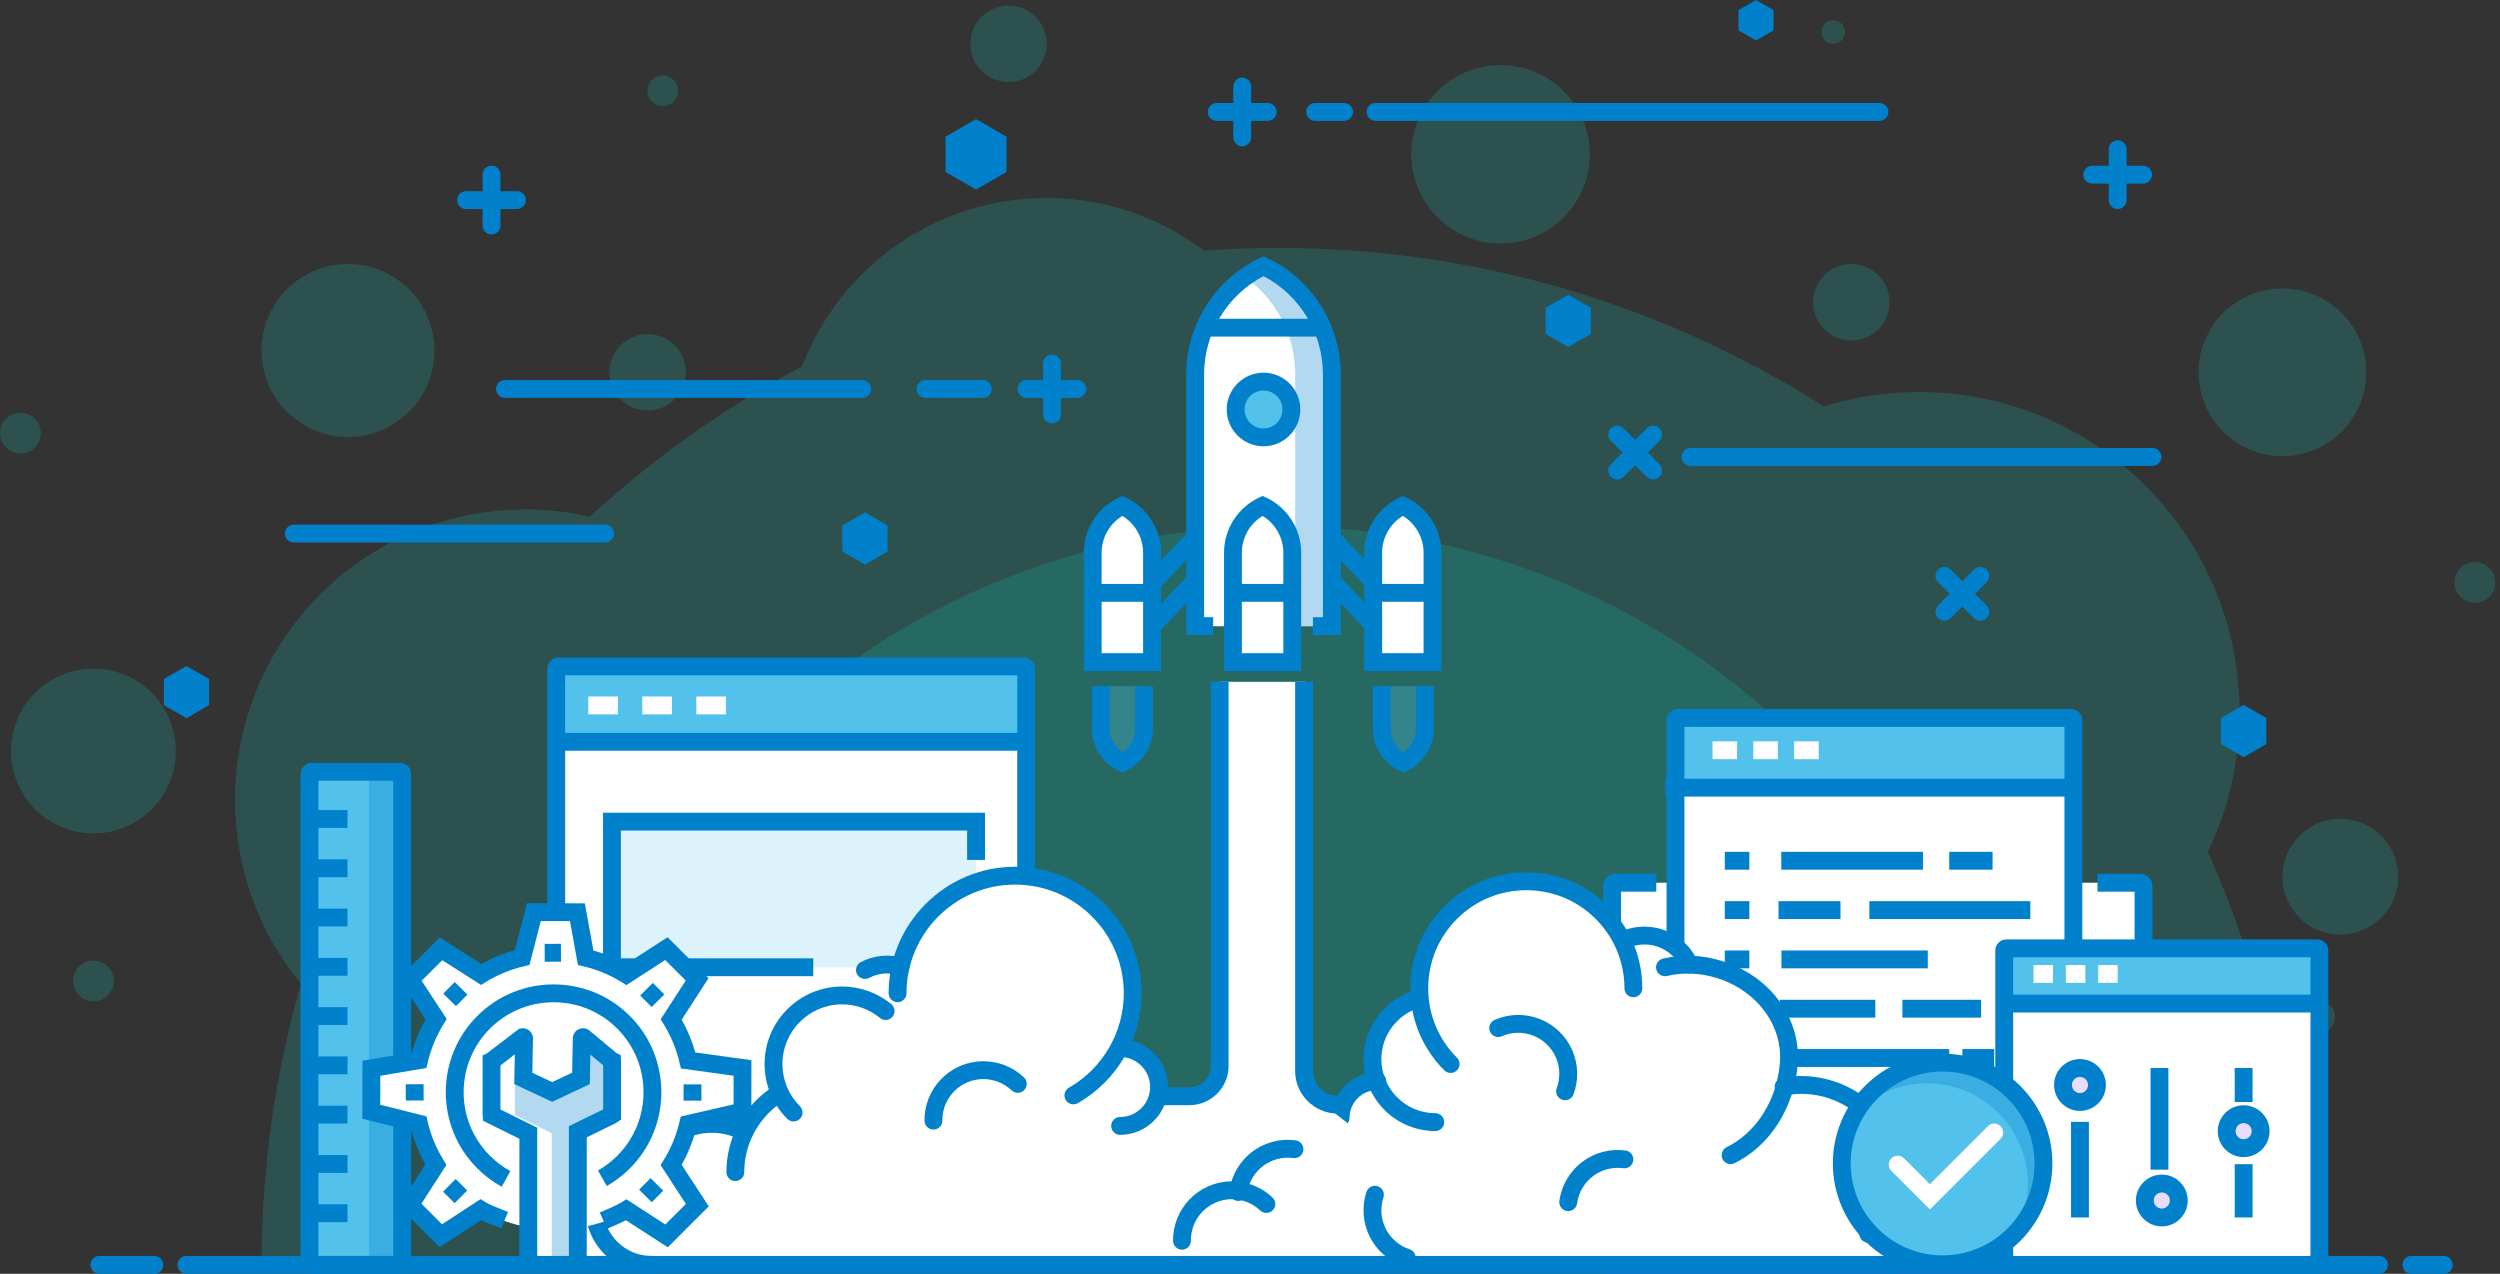 <svg xmlns="http://www.w3.org/2000/svg" xmlns:xlink="http://www.w3.org/1999/xlink" id="Layer_1" x="0px" y="0px" width="210px" height="107px" viewBox="0 0 210 107" xml:space="preserve"><rect x="0" y="0" width="210" height="107" fill="#333333" stroke="none"/><g id="XMLID_3_">	<g id="XMLID_798_">		<g id="XMLID_821_" opacity="0.2">			<path id="XMLID_72_" fill="#11CABB" d="M192.812,106.25c0-12.359-2.629-24.104-7.352-34.711    c1.706-3.533,2.662-7.498,2.662-11.686c0-14.868-12.052-26.92-26.919-26.92c-2.786,0-5.474,0.423-8.001,1.209    c-13.238-8.429-28.953-13.313-45.811-13.313c-2.1,0-4.182,0.076-6.243,0.225c-3.683-2.777-8.264-4.425-13.231-4.425    c-9.384,0-17.391,5.876-20.553,14.148c-6.479,3.445-12.465,7.695-17.817,12.625c-1.74-0.395-3.549-0.609-5.409-0.609    c-13.468,0-24.387,10.917-24.387,24.387c0,5.869,2.075,11.252,5.528,15.461c-2.152,7.498-3.307,15.418-3.307,23.609H192.812z"></path>		</g>		<g id="XMLID_820_" opacity="0.2">			<path id="XMLID_71_" fill="#11CABB" d="M169.443,106.25c0-34.27-27.781-62.052-62.051-62.052S45.342,71.98,45.342,106.25H169.443    z"></path>		</g>		<g id="XMLID_819_" opacity="0.2">			<circle id="XMLID_70_" fill="#11CABB" cx="196.586" cy="73.645" r="4.864"></circle>		</g>		<g id="XMLID_818_" opacity="0.2">			<circle id="XMLID_68_" fill="#11CABB" cx="126.048" cy="12.962" r="7.495"></circle>		</g>		<g id="XMLID_817_" opacity="0.2">			<circle id="XMLID_67_" fill="#11CABB" cx="54.399" cy="31.272" r="3.21"></circle>		</g>		<g id="XMLID_816_" opacity="0.2">			<circle id="XMLID_65_" fill="#11CABB" cx="155.512" cy="25.391" r="3.21"></circle>		</g>		<g id="XMLID_815_" opacity="0.2">			<circle id="XMLID_64_" fill="#11CABB" cx="84.72" cy="3.678" r="3.21"></circle>		</g>		<g id="XMLID_814_" opacity="0.2">			<circle id="XMLID_63_" fill="#11CABB" cx="194.829" cy="85.412" r="1.318"></circle>		</g>		<g id="XMLID_813_" opacity="0.2">			<circle id="XMLID_59_" fill="#11CABB" cx="153.997" cy="2.689" r="0.989"></circle>		</g>		<g id="XMLID_812_" opacity="0.2">			<circle id="XMLID_58_" fill="#11CABB" cx="55.672" cy="7.618" r="1.288"></circle>		</g>		<g id="XMLID_804_" opacity="0.2">			<circle id="XMLID_56_" fill="#11CABB" cx="1.713" cy="36.375" r="1.713"></circle>		</g>		<g id="XMLID_803_" opacity="0.2">			<circle id="XMLID_55_" fill="#11CABB" cx="207.893" cy="48.923" r="1.712"></circle>		</g>		<g id="XMLID_802_" opacity="0.2">			<circle id="XMLID_54_" fill="#11CABB" cx="29.23" cy="29.443" r="7.263"></circle>		</g>		<g id="XMLID_801_" opacity="0.2">			<circle id="XMLID_53_" fill="#11CABB" cx="7.851" cy="82.4" r="1.712"></circle>		</g>		<g id="XMLID_800_" opacity="0.2">			<circle id="XMLID_1110_" fill="#11CABB" cx="191.722" cy="31.272" r="7.041"></circle>		</g>		<g id="XMLID_799_" opacity="0.2">			<circle id="XMLID_490_" fill="#11CABB" cx="7.851" cy="63.086" r="6.919"></circle>		</g>	</g>	<g id="XMLID_838_">		<g id="XMLID_52_">			<path fill="#52C2EC" d="M33.785,106.059V65.02c0-0.104-0.085-0.189-0.189-0.189h-7.407c-0.104,0-0.19,0.086-0.19,0.189v41.039    c0,0.105,0.086,0.191,0.19,0.191h7.407C33.7,106.25,33.785,106.164,33.785,106.059z"></path>		</g>		<g id="XMLID_50_" opacity="0.3">			<path fill="#0181CB" d="M33.785,106.059V65.02c0-0.104-0.085-0.189-0.189-0.189h-2.418c-0.104,0-0.189,0.086-0.189,0.189v41.039    c0,0.105,0.085,0.191,0.189,0.191h2.418C33.7,106.25,33.785,106.164,33.785,106.059z"></path>		</g>		<g id="XMLID_842_">			<g id="XMLID_47_">				<path id="XMLID_48_" fill="#0181CB" d="M33.596,107h-7.407c-0.519,0-0.94-0.422-0.94-0.941V65.02     c0-0.518,0.422-0.939,0.94-0.939h7.407c0.518,0,0.939,0.422,0.939,0.939v41.039C34.535,106.578,34.113,107,33.596,107z      M26.748,105.5h6.287V65.58h-6.287V105.5z"></path>			</g>			<g id="XMLID_45_">				<rect id="XMLID_46_" x="25.998" y="68.045" fill="#0181CB" width="3.194" height="1.5"></rect>			</g>			<g id="XMLID_43_">				<rect id="XMLID_44_" x="25.998" y="72.184" fill="#0181CB" width="3.194" height="1.5"></rect>			</g>			<g id="XMLID_862_">				<rect id="XMLID_42_" x="25.998" y="76.322" fill="#0181CB" width="3.194" height="1.5"></rect>			</g>			<g id="XMLID_859_">				<rect id="XMLID_41_" x="25.998" y="80.463" fill="#0181CB" width="3.194" height="1.5"></rect>			</g>			<g id="XMLID_847_">				<rect id="XMLID_40_" x="25.998" y="84.602" fill="#0181CB" width="3.194" height="1.5"></rect>			</g>			<g id="XMLID_846_">				<rect id="XMLID_906_" x="25.998" y="88.74" fill="#0181CB" width="3.194" height="1.5"></rect>			</g>			<g id="XMLID_845_">				<rect id="XMLID_39_" x="25.998" y="92.879" fill="#0181CB" width="3.194" height="1.5"></rect>			</g>			<g id="XMLID_844_">				<rect id="XMLID_38_" x="25.998" y="97.02" fill="#0181CB" width="3.194" height="1.5"></rect>			</g>			<g id="XMLID_843_">				<rect id="XMLID_37_" x="25.998" y="101.158" fill="#0181CB" width="3.194" height="1.5"></rect>			</g>		</g>	</g>	<g id="XMLID_786_">		<g id="XMLID_809_">			<path fill="#FFFFFF" d="M86.209,56.135H47.062c-0.139,0-0.251,0.121-0.251,0.27v49.238H86.46V56.404    C86.46,56.256,86.348,56.135,86.209,56.135z"></path>		</g>		<g id="XMLID_808_">			<path fill="#52C2EC" d="M86.209,56.135H47.062c-0.139,0-0.251,0.021-0.251,0.045v5.734H86.46V56.18    C86.46,56.156,86.348,56.135,86.209,56.135z"></path>		</g>		<g id="XMLID_807_">			<path id="XMLID_36_" fill="#0181CB" d="M86.947,106.25h-1.5V56.73H47.473v49.52h-1.5V56.191c0-0.531,0.431-0.961,0.961-0.961    h39.053c0.53,0,0.961,0.43,0.961,0.961V106.25z"></path>		</g>		<g id="XMLID_806_">			<rect id="XMLID_897_" x="46.824" y="61.561" fill="#0181CB" width="39.373" height="1.5"></rect>		</g>		<g id="XMLID_805_">			<rect id="XMLID_896_" x="49.417" y="58.506" fill="#FFFFFF" width="2.488" height="1.5"></rect>		</g>		<g id="XMLID_796_">			<rect id="XMLID_35_" x="53.955" y="58.506" fill="#FFFFFF" width="2.488" height="1.5"></rect>		</g>		<g id="XMLID_792_">			<rect id="XMLID_34_" x="58.493" y="58.506" fill="#FFFFFF" width="2.487" height="1.5"></rect>		</g>		<g id="XMLID_788_" opacity="0.2">			<rect x="51.405" y="69.016" fill="#52C2EC" width="30.583" height="12.234"></rect>		</g>		<g id="XMLID_789_">			<polygon id="XMLID_33_" fill="#0181CB" points="68.316,82 50.655,82 50.655,68.266 82.738,68.266 82.738,72.232 81.238,72.232     81.238,69.766 52.155,69.766 52.155,80.5 68.316,80.5    "></polygon>		</g>	</g>	<g id="XMLID_236_">		<g id="XMLID_373_">			<rect x="135.696" y="74.148" fill="#FFFFFF" width="44.357" height="30.266"></rect>		</g>		<g id="XMLID_370_">			<path fill="#DDCDFF" d="M180.374,106.25h-45.281c-0.579,0-1.074-0.42-1.168-0.992l-0.439-2.68h20.128l0.771,1.105h5.562    l0.832-1.105h21.204l-0.438,2.68C181.449,105.83,180.954,106.25,180.374,106.25z"></path>		</g>		<g id="XMLID_367_">			<rect x="140.916" y="60.307" fill="#52C2EC" width="33.027" height="5.857"></rect>		</g>		<g id="XMLID_363_">			<rect x="140.916" y="66.164" fill="#FFFFFF" width="33.027" height="28.109"></rect>		</g>		<g id="XMLID_797_">			<path id="XMLID_30_" fill="#9130FF" d="M180.374,107h-45.281c-0.952,0-1.754-0.682-1.908-1.621l-0.582-3.551h21.402l0.771,1.105    h4.796l0.832-1.105h22.461l-0.582,3.551C182.128,106.318,181.326,107,180.374,107z M134.368,103.328l0.297,1.807    c0.034,0.211,0.214,0.365,0.428,0.365h45.281c0.214,0,0.394-0.154,0.428-0.363l0.297-1.809h-19.947l-0.832,1.105h-6.327    l-0.771-1.105H134.368z"></path>		</g>		<g id="XMLID_361_">			<path id="XMLID_29_" fill="#0181CB" d="M136.163,102.578h-1.5V74.432c0-0.57,0.464-1.033,1.033-1.033h3.433v1.5h-2.966V102.578z"></path>		</g>		<g id="XMLID_360_">			<path id="XMLID_870_" fill="#0181CB" d="M180.804,102.578h-1.5v-27.68h-3.118v-1.5h3.585c0.569,0,1.033,0.463,1.033,1.033    V102.578z"></path>		</g>		<g id="XMLID_359_">			<rect id="XMLID_869_" x="139.892" y="97.363" fill="#9130FF" width="35.101" height="1.5"></rect>		</g>		<g id="XMLID_358_">			<path id="XMLID_780_" fill="#0181CB" d="M173.964,94.623h-33.022c-0.524,0-0.95-0.426-0.95-0.951V60.508    c0-0.523,0.426-0.951,0.95-0.951h33.022c0.524,0,0.95,0.428,0.95,0.951v33.164C174.914,94.197,174.488,94.623,173.964,94.623z     M141.491,93.123h31.923V61.057h-31.923V93.123z"></path>		</g>		<g id="XMLID_355_">			<rect id="XMLID_779_" x="139.892" y="65.414" fill="#0181CB" width="34.272" height="1.5"></rect>		</g>		<g id="XMLID_351_">			<rect id="XMLID_778_" x="143.853" y="62.271" fill="#FFFFFF" width="2.062" height="1.5"></rect>		</g>		<g id="XMLID_350_">			<rect id="XMLID_777_" x="147.28" y="62.271" fill="#FFFFFF" width="2.062" height="1.5"></rect>		</g>		<g id="XMLID_349_">			<rect id="XMLID_776_" x="150.709" y="62.271" fill="#FFFFFF" width="2.062" height="1.5"></rect>		</g>		<g id="XMLID_348_">			<rect id="XMLID_775_" x="144.884" y="71.555" fill="#0181CB" width="2.062" height="1.5"></rect>		</g>		<g id="XMLID_346_">			<rect id="XMLID_774_" x="149.626" y="71.555" fill="#0181CB" width="11.907" height="1.5"></rect>		</g>		<g id="XMLID_345_">			<rect id="XMLID_773_" x="163.736" y="71.555" fill="#0181CB" width="3.641" height="1.5"></rect>		</g>		<g id="XMLID_344_">			<rect id="XMLID_772_" x="144.884" y="75.697" fill="#0181CB" width="2.062" height="1.5"></rect>		</g>		<g id="XMLID_343_">			<rect id="XMLID_771_" x="149.397" y="75.697" fill="#0181CB" width="5.204" height="1.5"></rect>		</g>		<g id="XMLID_342_">			<rect id="XMLID_770_" x="157.028" y="75.697" fill="#0181CB" width="13.516" height="1.5"></rect>		</g>		<g id="XMLID_333_">			<rect id="XMLID_769_" x="144.884" y="79.84" fill="#0181CB" width="2.062" height="1.5"></rect>		</g>		<g id="XMLID_332_">			<rect id="XMLID_768_" x="149.64" y="79.84" fill="#0181CB" width="12.293" height="1.5"></rect>		</g>		<g id="XMLID_326_">			<rect id="XMLID_761_" x="144.884" y="83.982" fill="#9130FF" width="2.062" height="1.5"></rect>		</g>		<g id="XMLID_322_">			<rect id="XMLID_760_" x="149.494" y="83.982" fill="#0181CB" width="8.035" height="1.5"></rect>		</g>		<g id="XMLID_248_">			<rect id="XMLID_759_" x="159.804" y="83.982" fill="#0181CB" width="6.609" height="1.5"></rect>		</g>		<g id="XMLID_244_">			<rect id="XMLID_756_" x="144.884" y="88.123" fill="#9130FF" width="2.062" height="1.5"></rect>		</g>		<g id="XMLID_241_">			<rect id="XMLID_755_" x="149.629" y="88.123" fill="#0181CB" width="14.107" height="1.5"></rect>		</g>		<g id="XMLID_239_">			<rect id="XMLID_753_" x="164.838" y="88.123" fill="#0181CB" width="2.677" height="1.5"></rect>		</g>	</g>	<g id="XMLID_765_">		<g id="XMLID_767_">			<path id="XMLID_752_" fill="#0181CB" d="M180.02,15.421h-4.274c-0.414,0-0.75-0.336-0.75-0.75s0.336-0.75,0.75-0.75h4.274    c0.414,0,0.75,0.336,0.75,0.75S180.434,15.421,180.02,15.421z"></path>		</g>		<g id="XMLID_766_">			<path id="XMLID_751_" fill="#0181CB" d="M177.883,17.558c-0.414,0-0.75-0.336-0.75-0.75v-4.274c0-0.414,0.336-0.75,0.75-0.75    s0.75,0.336,0.75,0.75v4.274C178.633,17.222,178.297,17.558,177.883,17.558z"></path>		</g>	</g>	<g id="XMLID_26_">		<g id="XMLID_28_">			<path id="XMLID_750_" fill="#0181CB" d="M43.425,17.559H39.15c-0.414,0-0.75-0.336-0.75-0.75s0.336-0.75,0.75-0.75h4.274    c0.414,0,0.75,0.336,0.75,0.75S43.839,17.559,43.425,17.559z"></path>		</g>		<g id="XMLID_27_">			<path id="XMLID_749_" fill="#0181CB" d="M41.288,19.695c-0.414,0-0.75-0.336-0.75-0.75v-4.274c0-0.414,0.336-0.75,0.75-0.75    s0.75,0.336,0.75,0.75v4.274C42.038,19.359,41.702,19.695,41.288,19.695z"></path>		</g>	</g>	<g id="XMLID_754_">		<g id="XMLID_758_">			<path id="XMLID_748_" fill="#0181CB" d="M163.326,52.147c-0.192,0-0.384-0.073-0.53-0.22c-0.293-0.293-0.293-0.768,0-1.061    l3.022-3.022c0.293-0.293,0.768-0.293,1.061,0s0.293,0.768,0,1.061l-3.022,3.022C163.71,52.074,163.519,52.147,163.326,52.147z"></path>		</g>		<g id="XMLID_757_">			<path id="XMLID_747_" fill="#0181CB" d="M166.349,52.147c-0.192,0-0.384-0.073-0.53-0.22l-3.022-3.022    c-0.293-0.293-0.293-0.768,0-1.061s0.768-0.293,1.061,0l3.022,3.022c0.293,0.293,0.293,0.768,0,1.061    C166.732,52.074,166.541,52.147,166.349,52.147z"></path>		</g>	</g>	<g id="XMLID_626_">		<polygon fill="#0181CB" points="129.832,25.857 131.73,24.761 133.63,25.857 133.63,28.05 131.73,29.146 129.832,28.05   "></polygon>	</g>	<g id="XMLID_51_">		<polygon fill="#0181CB" points="70.757,44.136 72.655,43.04 74.555,44.136 74.555,46.329 72.655,47.426 70.757,46.329   "></polygon>	</g>	<g id="XMLID_625_">		<polygon fill="#0181CB" points="13.767,57.037 15.665,55.941 17.564,57.037 17.564,59.23 15.665,60.328 13.767,59.23   "></polygon>	</g>	<g id="XMLID_624_">		<polygon fill="#0181CB" points="186.566,60.314 188.466,59.217 190.365,60.314 190.365,62.506 188.466,63.604 186.566,62.506      "></polygon>	</g>	<g id="XMLID_622_">		<polygon fill="#0181CB" points="79.426,11.483 81.988,10.004 84.55,11.483 84.55,14.441 81.988,15.92 79.426,14.441   "></polygon>	</g>	<g id="XMLID_112_">		<g id="XMLID_233_">			<path fill="#FFFFFF" d="M158.665,106.25H55.663c-4.126,0,1.66-2.033,1.66-5.592l0,0c0-3.559,6.431-7.348,10.558-7.348h84.2    c4.126,0,7.503,2.91,7.503,6.469l0,0C159.584,103.338,160.531,106.25,158.665,106.25z"></path>		</g>		<g id="XMLID_232_">			<circle fill="#FFFFFF" cx="85.272" cy="83.434" r="9.876"></circle>		</g>		<g id="XMLID_220_">			<circle fill="#FFFFFF" cx="74.499" cy="84.928" r="3.909"></circle>		</g>		<g id="XMLID_214_">			<circle fill="#FFFFFF" cx="70.735" cy="89.379" r="5.761"></circle>		</g>		<g id="XMLID_211_">			<circle fill="#FFFFFF" cx="59.787" cy="100.328" r="5.922"></circle>		</g>		<g id="XMLID_210_">			<circle fill="#FFFFFF" cx="54.72" cy="101.445" r="4.805"></circle>		</g>		<g id="XMLID_209_">			<circle fill="#FFFFFF" cx="69.555" cy="98.461" r="7.788"></circle>		</g>		<g id="XMLID_207_">			<path id="XMLID_746_" fill="#0181CB" d="M61.767,99.211c-0.414,0-0.75-0.336-0.75-0.75c0-2.779,1.359-5.393,3.638-6.992    c0.341-0.238,0.807-0.154,1.045,0.184c0.237,0.338,0.155,0.807-0.184,1.045c-1.878,1.318-2.999,3.473-2.999,5.764    C62.517,98.875,62.181,99.211,61.767,99.211z"></path>		</g>		<g id="XMLID_206_">			<circle fill="#FFFFFF" cx="94.09" cy="91.309" r="3.269"></circle>		</g>		<g id="XMLID_205_">			<circle fill="#FFFFFF" cx="128.21" cy="83.02" r="8.992"></circle>		</g>		<g id="XMLID_204_">			<path fill="#FFFFFF" d="M138.771,88.039c-0.288,3.188-2.575,5.754-5.753,5.754c-3.177,0-5.752-2.576-5.752-5.754    c0-3.176,2.575-5.752,5.752-5.752C136.196,82.287,139.058,84.875,138.771,88.039z"></path>		</g>		<g id="XMLID_203_">			<path fill="#FFFFFF" d="M133.009,92.012c-0.288,3.186-2.575,5.754-5.752,5.754c-3.178,0-5.753-2.576-5.753-5.754    c0-3.176,2.575-5.752,5.753-5.752C130.434,86.26,133.295,88.848,133.009,92.012z"></path>		</g>		<g id="XMLID_200_">			<path fill="#FFFFFF" d="M93.439,92.086c-0.55,3.188-4.912,5.754-10.97,5.754c-6.06,0-10.971-2.576-10.971-5.754    c0-3.176,4.911-5.752,10.971-5.752C88.527,86.334,93.985,88.922,93.439,92.086z"></path>		</g>		<g id="XMLID_199_">			<path fill="#FFFFFF" d="M150.252,89.43c-0.421,4.658-3.765,8.41-8.409,8.41s-8.41-3.766-8.41-8.41s3.766-8.41,8.41-8.41    S150.671,84.805,150.252,89.43z"></path>		</g>		<g id="XMLID_198_">			<path fill="#FFFFFF" d="M158.934,98.689c-0.379,4.186-3.386,7.561-7.561,7.561c-4.176,0-7.562-3.387-7.562-7.561    c0-4.176,3.386-7.562,7.562-7.562C155.548,91.127,159.31,94.529,158.934,98.689z"></path>		</g>		<g id="XMLID_196_">			<path fill="#FFFFFF" d="M164.208,100.816c-0.272,3.01-2.433,5.434-5.433,5.434c-3.001,0-5.433-2.434-5.433-5.434    s2.432-5.434,5.433-5.434C161.775,95.383,164.479,97.828,164.208,100.816z"></path>		</g>		<g id="XMLID_194_">			<path fill="#FFFFFF" d="M147.958,98.137c-0.407,4.492-3.633,8.113-8.113,8.113c-4.481,0-8.114-3.633-8.114-8.113    c0-4.482,3.633-8.113,8.114-8.113C144.325,90.023,148.361,93.674,147.958,98.137z"></path>		</g>		<g id="XMLID_193_">			<circle fill="#FFFFFF" cx="120.566" cy="88.977" r="5.281"></circle>		</g>		<g id="XMLID_192_">			<circle fill="#FFFFFF" cx="115.953" cy="93.607" r="3.081"></circle>		</g>		<g id="XMLID_191_">			<path id="XMLID_745_" fill="#0181CB" d="M112.612,94.643c-0.414,0-0.75-0.336-0.75-0.75c0-2.111,1.719-3.83,3.831-3.83    c0.414,0,0.75,0.336,0.75,0.75s-0.336,0.75-0.75,0.75c-1.285,0-2.331,1.045-2.331,2.33    C113.362,94.307,113.026,94.643,112.612,94.643z"></path>		</g>		<g id="XMLID_130_">			<ellipse fill="#FFFFFF" cx="100.233" cy="95.574" rx="6.143" ry="3.562"></ellipse>		</g>		<g id="XMLID_126_">			<path fill="#FFFFFF" d="M142.014,81.279c0,2.285-3.877,8.381-3.877,5.578c0-2.283-4.137-1.852-4.137-4.135    c0-2.285,1.853-4.137,4.137-4.137S142.014,78.996,142.014,81.279z"></path>		</g>		<g id="XMLID_119_">			<path id="XMLID_744_" fill="#0181CB" d="M141.907,81.77c-0.285,0-0.559-0.164-0.684-0.441c-0.547-1.211-1.759-1.992-3.087-1.992    c-0.471,0-0.927,0.094-1.354,0.281c-0.377,0.164-0.821-0.008-0.987-0.389c-0.166-0.379,0.008-0.82,0.388-0.986    c0.617-0.27,1.275-0.406,1.954-0.406c1.917,0,3.665,1.129,4.454,2.875c0.171,0.377,0.003,0.822-0.375,0.992    C142.116,81.748,142.011,81.77,141.907,81.77z"></path>		</g>		<g id="XMLID_118_">			<path id="XMLID_743_" fill="#0181CB" d="M121.852,90.129c-0.192,0-0.384-0.074-0.53-0.221c-1.84-1.84-2.854-4.285-2.854-6.889    c0-2.602,1.014-5.049,2.854-6.889c1.841-1.84,4.287-2.854,6.889-2.854c2.603,0,5.049,1.014,6.889,2.854s2.854,4.285,2.854,6.889    c0,0.414-0.336,0.75-0.75,0.75s-0.75-0.336-0.75-0.75c0-2.201-0.857-4.271-2.414-5.828s-3.626-2.414-5.828-2.414    c-2.201,0-4.271,0.857-5.828,2.414c-1.557,1.557-2.414,3.627-2.414,5.828s0.857,4.271,2.414,5.828    c0.293,0.293,0.293,0.768,0,1.061C122.235,90.055,122.044,90.129,121.852,90.129z"></path>		</g>		<g id="XMLID_117_">			<path id="XMLID_742_" fill="#0181CB" d="M120.565,95.008c-3.325,0-6.03-2.705-6.03-6.031c0-2.736,1.847-5.135,4.49-5.832    c0.402-0.104,0.812,0.135,0.917,0.535s-0.134,0.811-0.534,0.916c-1.986,0.523-3.373,2.326-3.373,4.381    c0,2.498,2.032,4.531,4.53,4.531c0.414,0,0.75,0.336,0.75,0.75S120.979,95.008,120.565,95.008z"></path>		</g>		<g id="XMLID_110_">			<path id="XMLID_741_" fill="#0181CB" d="M90.166,92.764c-0.261,0-0.514-0.135-0.652-0.377c-0.205-0.359-0.08-0.818,0.279-1.023    c2.841-1.623,4.605-4.662,4.605-7.93c0-5.033-4.094-9.127-9.126-9.127s-9.127,4.094-9.127,9.127c0,0.414-0.336,0.75-0.75,0.75    s-0.75-0.336-0.75-0.75c0-5.859,4.768-10.627,10.627-10.627s10.626,4.768,10.626,10.627c0,3.805-2.055,7.344-5.361,9.232    C90.42,92.732,90.292,92.764,90.166,92.764z"></path>		</g>		<g id="XMLID_95_">			<path id="XMLID_740_" fill="#0181CB" d="M72.656,82.23c-0.268,0-0.527-0.143-0.662-0.396c-0.195-0.365-0.058-0.818,0.307-1.014    c1.082-0.58,2.403-0.705,3.572-0.344c0.396,0.121,0.618,0.541,0.496,0.938c-0.122,0.395-0.543,0.617-0.938,0.496    c-0.799-0.248-1.683-0.166-2.422,0.232C72.896,82.203,72.775,82.23,72.656,82.23z"></path>		</g>		<g id="XMLID_85_">			<path id="XMLID_739_" fill="#0181CB" d="M94.09,95.328c-0.414,0-0.75-0.336-0.75-0.75s0.336-0.75,0.75-0.75    c1.389,0,2.519-1.131,2.519-2.52s-1.13-2.52-2.519-2.52c-0.414,0-0.75-0.336-0.75-0.75s0.336-0.75,0.75-0.75    c2.216,0,4.019,1.803,4.019,4.02S96.306,95.328,94.09,95.328z"></path>		</g>		<g id="XMLID_82_">			<path fill="#FFFFFF" d="M118.993,98.893H95.714l6.737-7.584V57.27h7.216l-0.311,31.596c-0.019,1.539,0.681,3,1.892,3.951    L118.993,98.893z"></path>		</g>		<g id="XMLID_77_">			<path id="XMLID_714_" fill="#0181CB" d="M113.081,93.539h-0.749c-1.955-0.02-3.54-1.621-3.54-3.568V57.27h1.5v32.701    c0,1.129,0.918,2.057,2.048,2.068h0.741V93.539z"></path>		</g>		<g id="XMLID_75_">			<path id="XMLID_713_" fill="#0181CB" d="M99.908,92.836h-2.558v-1.5h2.558c0.988,0,1.793-0.803,1.793-1.793V57.27h1.5v32.273    C103.201,91.359,101.724,92.836,99.908,92.836z"></path>		</g>		<g id="XMLID_69_">			<path id="XMLID_712_" fill="#0181CB" d="M99.287,104.973c-0.41,0-0.745-0.332-0.75-0.742c-0.007-0.643,0.109-1.27,0.345-1.865    c0.233-0.596,0.576-1.133,1.017-1.598c0.458-0.482,1-0.859,1.61-1.127c0.611-0.266,1.258-0.404,1.921-0.412    c0.637-0.012,1.268,0.109,1.864,0.346c0.597,0.234,1.135,0.576,1.599,1.018c0.3,0.285,0.312,0.76,0.027,1.061    c-0.286,0.301-0.761,0.311-1.061,0.027c-0.323-0.307-0.698-0.547-1.115-0.711c-0.416-0.164-0.85-0.244-1.299-0.24    c-0.461,0.006-0.911,0.102-1.337,0.287c-0.427,0.188-0.805,0.451-1.123,0.785c-0.307,0.322-0.545,0.697-0.708,1.113    c-0.164,0.416-0.245,0.854-0.24,1.299c0.005,0.416-0.328,0.754-0.742,0.76C99.292,104.973,99.29,104.973,99.287,104.973z"></path>		</g>		<g id="XMLID_66_">			<path id="XMLID_711_" fill="#0181CB" d="M78.408,94.883c-0.41,0-0.745-0.33-0.75-0.74c-0.007-0.641,0.108-1.268,0.343-1.865    c0.236-0.598,0.579-1.135,1.019-1.6c0.456-0.479,0.997-0.857,1.609-1.125c0.612-0.266,1.258-0.404,1.921-0.412    c0.639,0.008,1.267,0.109,1.864,0.344c0.597,0.234,1.135,0.576,1.6,1.018c0.3,0.285,0.312,0.76,0.027,1.061    c-0.286,0.301-0.76,0.312-1.061,0.027c-0.323-0.307-0.699-0.545-1.115-0.709c-0.417-0.164-0.891-0.246-1.3-0.24    c-0.46,0.006-0.91,0.102-1.337,0.287c-0.428,0.188-0.805,0.451-1.121,0.783c-0.307,0.324-0.546,0.699-0.711,1.117    c-0.163,0.414-0.243,0.852-0.238,1.297c0.005,0.414-0.328,0.754-0.742,0.758C78.413,94.883,78.411,94.883,78.408,94.883z"></path>		</g>		<g id="XMLID_62_">			<path id="XMLID_710_" fill="#0181CB" d="M131.467,92.418c-0.087,0-0.176-0.014-0.262-0.047c-0.389-0.145-0.586-0.576-0.441-0.965    c0.156-0.416,0.229-0.855,0.216-1.305c-0.013-0.445-0.11-0.879-0.289-1.287c-0.185-0.422-0.45-0.797-0.79-1.119    c-0.338-0.318-0.728-0.562-1.159-0.723c-0.417-0.156-0.843-0.227-1.304-0.217c-0.447,0.014-0.882,0.111-1.289,0.291    c-0.378,0.166-0.822-0.006-0.988-0.385c-0.167-0.381,0.006-0.822,0.385-0.988c0.585-0.258,1.207-0.398,1.85-0.416    c0.621-0.023,1.27,0.084,1.87,0.309c0.621,0.232,1.182,0.582,1.667,1.039c0.485,0.461,0.867,1,1.132,1.605    c0.257,0.586,0.397,1.209,0.416,1.85c0.018,0.643-0.087,1.271-0.31,1.871C132.057,92.232,131.771,92.418,131.467,92.418z"></path>		</g>		<g id="XMLID_61_">			<path id="XMLID_709_" fill="#0181CB" d="M104.017,100.877c-0.033,0-0.066-0.002-0.101-0.006c-0.41-0.055-0.698-0.434-0.644-0.844    c0.088-0.656,0.305-1.281,0.645-1.855s0.782-1.066,1.314-1.459c0.516-0.381,1.092-0.654,1.713-0.814s1.255-0.197,1.893-0.111    c0.41,0.055,0.698,0.432,0.643,0.842s-0.427,0.701-0.844,0.645c-0.438-0.061-0.886-0.035-1.318,0.078    c-0.434,0.111-0.835,0.303-1.194,0.566c-0.37,0.273-0.678,0.617-0.915,1.018s-0.388,0.834-0.449,1.291    C104.709,100.604,104.387,100.877,104.017,100.877z"></path>		</g>		<g id="XMLID_60_">			<path id="XMLID_708_" fill="#0181CB" d="M131.731,101.732c-0.033,0-0.067-0.002-0.102-0.006    c-0.411-0.057-0.698-0.434-0.643-0.844c0.089-0.656,0.307-1.281,0.646-1.855c0.34-0.574,0.782-1.064,1.314-1.459    c0.514-0.379,1.09-0.654,1.712-0.814c0.621-0.158,1.256-0.197,1.893-0.111c0.41,0.055,0.698,0.434,0.643,0.844    s-0.432,0.703-0.844,0.643c-0.439-0.061-0.884-0.033-1.318,0.078c-0.434,0.111-0.835,0.303-1.192,0.568    c-0.371,0.273-0.679,0.615-0.916,1.016c-0.236,0.4-0.388,0.836-0.45,1.293C132.423,101.461,132.101,101.732,131.731,101.732z"></path>		</g>		<g id="XMLID_133_">			<path id="XMLID_707_" fill="#0181CB" d="M118.17,106.404c-0.077,0-0.156-0.012-0.234-0.037c-0.63-0.207-1.204-0.535-1.706-0.973    c-0.503-0.439-0.905-0.963-1.195-1.559c-0.28-0.574-0.444-1.191-0.487-1.832c-0.044-0.637,0.034-1.271,0.234-1.881    c0.129-0.393,0.555-0.611,0.946-0.479c0.394,0.129,0.608,0.553,0.479,0.947c-0.14,0.424-0.194,0.865-0.164,1.309    c0.03,0.449,0.145,0.879,0.34,1.277c0.202,0.416,0.481,0.779,0.833,1.086c0.35,0.307,0.75,0.533,1.188,0.678    c0.394,0.131,0.607,0.555,0.478,0.947C118.778,106.205,118.485,106.404,118.17,106.404z"></path>		</g>		<g id="XMLID_129_">			<path id="XMLID_706_" fill="#0181CB" d="M66.661,94.201c-0.192,0-0.384-0.072-0.53-0.219c-1.229-1.23-1.906-2.865-1.906-4.604    c0-3.59,2.921-6.512,6.511-6.512c1.506,0,2.974,0.527,4.134,1.48c0.32,0.264,0.366,0.736,0.103,1.057s-0.736,0.365-1.056,0.102    c-0.892-0.734-2.021-1.139-3.181-1.139c-2.763,0-5.011,2.248-5.011,5.012c0,1.338,0.521,2.596,1.467,3.543    c0.293,0.293,0.293,0.768,0,1.061C67.045,94.129,66.853,94.201,66.661,94.201z"></path>		</g>		<g id="XMLID_128_">			<path id="XMLID_705_" fill="#0181CB" d="M145.369,97.787c-0.277,0-0.544-0.154-0.675-0.422c-0.182-0.371-0.028-0.82,0.344-1.002    c2.476-1.213,4.187-3.895,4.467-7.002c0.164-1.805-0.46-3.58-1.757-5c-1.892-2.07-4.992-3.035-7.715-2.377    c-0.396,0.092-0.809-0.15-0.905-0.553s0.15-0.809,0.554-0.906c3.239-0.779,6.923,0.359,9.174,2.824    c1.584,1.734,2.346,3.918,2.144,6.148c-0.327,3.625-2.358,6.771-5.301,8.213C145.592,97.762,145.479,97.787,145.369,97.787z"></path>		</g>		<g id="XMLID_127_">			<path id="XMLID_704_" fill="#0181CB" d="M53.865,101.078c-0.414,0-0.75-0.336-0.75-0.75c0-3.68,2.993-6.672,6.672-6.672    c1.046,0,2.047,0.234,2.975,0.699c0.371,0.184,0.521,0.635,0.336,1.006c-0.184,0.371-0.634,0.521-1.006,0.336    c-0.719-0.359-1.494-0.541-2.305-0.541c-2.852,0-5.172,2.32-5.172,5.172C54.615,100.742,54.279,101.078,53.865,101.078z"></path>		</g>		<g id="XMLID_57_">			<path id="XMLID_699_" fill="#0181CB" d="M54.72,107c-3.062,0-5.555-2.492-5.555-5.555c0-2.959,2.801-5.555,5.993-5.555    c0.414,0,0.75,0.336,0.75,0.75s-0.336,0.75-0.75,0.75c-2.352,0-4.493,1.932-4.493,4.055c0,2.234,1.819,4.055,4.055,4.055    c0.414,0,0.75,0.336,0.75,0.75S55.134,107,54.72,107z"></path>		</g>		<g id="XMLID_120_">			<path id="XMLID_693_" fill="#0181CB" d="M156.936,104.393c-0.171,0-0.342-0.059-0.483-0.178    c-0.316-0.266-0.357-0.738-0.091-1.057c1.022-1.213,1.67-2.824,1.825-4.537c0.145-1.602-0.409-3.178-1.561-4.438    c-1.634-1.789-4.269-2.658-6.652-2.162c-0.406,0.086-0.802-0.176-0.887-0.582c-0.084-0.406,0.177-0.803,0.582-0.887    c2.885-0.6,6.082,0.449,8.063,2.619c1.439,1.574,2.131,3.559,1.948,5.584c-0.186,2.045-0.937,3.9-2.171,5.369    C157.361,104.301,157.148,104.393,156.936,104.393z"></path>		</g>		<g id="XMLID_25_">			<path id="XMLID_692_" fill="#0181CB" d="M158.775,107c-0.414,0-0.75-0.336-0.75-0.75s0.336-0.75,0.75-0.75    c2.466,0,4.437-1.998,4.686-4.752c0.099-1.09-0.28-2.166-1.066-3.025c-0.909-0.996-2.262-1.59-3.619-1.59    c-0.414,0-0.75-0.336-0.75-0.75s0.336-0.75,0.75-0.75c1.771,0,3.538,0.777,4.727,2.078c1.074,1.176,1.59,2.658,1.453,4.174    C164.634,104.428,162.035,107,158.775,107z"></path>		</g>	</g>	<g id="XMLID_234_">		<g id="XMLID_341_">			<path fill="#FFFFFF" d="M106.06,22.357c-3.505,1.66-5.739,5.191-5.739,9.069v21.171h1.51h8.382h1.586V31.426    C111.798,27.548,109.563,24.017,106.06,22.357z"></path>		</g>		<g id="XMLID_339_">			<path fill="#FFFFFF" d="M106.06,22.357c-3.505,1.66-5.739,5.191-5.739,9.069v21.171h1.51h8.382h1.586V31.426    C111.798,27.548,109.563,24.017,106.06,22.357z"></path>		</g>		<g id="XMLID_335_" opacity="0.3">			<path fill="#0181CB" d="M106.06,22.357c-0.535,0.253-1.028,0.563-1.5,0.898c2.622,1.86,4.238,4.884,4.238,8.171v21.171h1.414    h1.586V31.426C111.798,27.548,109.563,24.017,106.06,22.357z"></path>		</g>		<g id="XMLID_334_" opacity="0.3">			<path fill="#52C2EC" d="M116.071,57.643v3.561c0,1.223,0.705,2.336,1.811,2.859c1.104-0.523,1.81-1.637,1.81-2.859v-3.561    H116.071z"></path>		</g>		<g id="XMLID_237_" opacity="0.3">			<path fill="#52C2EC" d="M92.427,57.643v3.561c0,1.223,0.705,2.336,1.811,2.859c1.105-0.523,1.81-1.637,1.81-2.859v-3.561H92.427z    "></path>		</g>		<g id="XMLID_330_">			<path fill="#FFFFFF" d="M120.373,55.617h-4.983v-9.193c0-1.684,0.97-3.217,2.491-3.938l0,0l0,0    c1.522,0.721,2.492,2.254,2.492,3.938V55.617z"></path>		</g>		<g id="XMLID_329_">			<path fill="#FFFFFF" d="M108.627,55.617h-4.984v-9.193c0-1.684,0.971-3.217,2.492-3.938l0,0l0,0    c1.521,0.721,2.492,2.254,2.492,3.938V55.617z"></path>		</g>		<g id="XMLID_328_">			<path fill="#FFFFFF" d="M96.771,55.617h-4.984v-9.193c0-1.684,0.971-3.217,2.492-3.938l0,0l0,0    c1.521,0.721,2.492,2.254,2.492,3.938V55.617z"></path>		</g>		<g id="XMLID_327_">			<circle fill="#52C2EC" cx="106.286" cy="34.396" r="2.341"></circle>		</g>		<g id="XMLID_325_">			<path id="XMLID_674_" fill="#0181CB" d="M112.624,53.347h-2.337v-1.5h0.837V31.426c0-3.45-1.946-6.642-4.989-8.231    c-3.043,1.59-4.989,4.782-4.989,8.231v20.421h0.76v1.5h-2.26V31.426c0-4.146,2.421-7.972,6.168-9.747l0.321-0.152l0.321,0.152    c3.747,1.775,6.168,5.601,6.168,9.747V53.347z"></path>		</g>		<g id="XMLID_324_">			<path id="XMLID_671_" fill="#0181CB" d="M97.521,56.367h-6.484v-9.943c0-1.963,1.146-3.775,2.921-4.615l0.321-0.152l0.321,0.152    c1.774,0.84,2.921,2.652,2.921,4.615V56.367z M92.537,54.867h3.484v-8.443c0-1.264-0.673-2.439-1.742-3.087    c-1.069,0.647-1.742,1.823-1.742,3.087V54.867z"></path>		</g>		<g id="XMLID_323_">			<path id="XMLID_670_" fill="#0181CB" d="M94.279,64.893l-0.321-0.152c-1.36-0.643-2.239-2.031-2.239-3.537v-3.561h1.5v3.561    c0,0.805,0.406,1.555,1.061,1.998c0.653-0.443,1.06-1.193,1.06-1.998v-3.561h1.5v3.561c0,1.506-0.879,2.895-2.238,3.537    L94.279,64.893z"></path>		</g>		<g id="XMLID_321_">			<path id="XMLID_669_" fill="#0181CB" d="M117.882,64.893l-0.321-0.152c-1.36-0.643-2.239-2.031-2.239-3.537v-3.561h1.5v3.561    c0,0.805,0.406,1.555,1.061,1.998c0.653-0.445,1.06-1.193,1.06-1.998v-3.561h1.5v3.561c0,1.504-0.879,2.893-2.238,3.537    L117.882,64.893z"></path>		</g>		<g id="XMLID_318_">			<path id="XMLID_666_" fill="#0181CB" d="M121.081,56.367h-6.483v-9.943c0-1.963,1.146-3.775,2.92-4.615l0.321-0.152l0.321,0.152    c1.774,0.84,2.921,2.651,2.921,4.615V56.367z M116.098,54.867h3.483v-8.443c0-1.265-0.673-2.44-1.742-3.087    c-1.068,0.647-1.741,1.822-1.741,3.087V54.867z"></path>		</g>		<g id="XMLID_317_">			<path id="XMLID_663_" fill="#0181CB" d="M109.301,56.367h-6.483v-9.943c0-1.964,1.146-3.775,2.921-4.615l0.321-0.152l0.321,0.152    c1.773,0.84,2.92,2.652,2.92,4.615V56.367z M104.317,54.867h3.483v-8.443c0-1.265-0.673-2.439-1.741-3.087    c-1.069,0.647-1.742,1.822-1.742,3.087V54.867z"></path>		</g>		<g id="XMLID_316_">							<rect id="XMLID_662_" x="97.834" y="44.51" transform="matrix(0.725 0.688 -0.688 0.725 59.517 -54.911)" fill="#0181CB" width="1.5" height="5.265"></rect>		</g>		<g id="XMLID_315_">							<rect id="XMLID_661_" x="97.834" y="48.135" transform="matrix(0.725 0.688 -0.688 0.725 62.012 -53.916)" fill="#0181CB" width="1.5" height="5.265"></rect>		</g>		<g id="XMLID_314_">							<rect id="XMLID_660_" x="111.054" y="46.392" transform="matrix(0.688 0.725 -0.725 0.688 69.632 -67.776)" fill="#0181CB" width="5.265" height="1.5"></rect>		</g>		<g id="XMLID_313_">							<rect id="XMLID_659_" x="111.054" y="50.017" transform="matrix(0.688 0.725 -0.725 0.688 72.261 -66.646)" fill="#0181CB" width="5.265" height="1.5"></rect>		</g>		<g id="XMLID_311_">			<path id="XMLID_656_" fill="#0181CB" d="M106.135,37.487c-1.704,0-3.091-1.387-3.091-3.091c0-1.705,1.387-3.091,3.091-3.091    s3.091,1.387,3.091,3.091C109.226,36.1,107.839,37.487,106.135,37.487z M106.135,32.805c-0.877,0-1.591,0.714-1.591,1.591    c0,0.877,0.714,1.591,1.591,1.591s1.591-0.714,1.591-1.591C107.726,33.519,107.012,32.805,106.135,32.805z"></path>		</g>		<g id="XMLID_300_">			<rect id="XMLID_655_" x="101.151" y="26.774" fill="#0181CB" width="9.973" height="1.5"></rect>		</g>		<g id="XMLID_289_">			<rect id="XMLID_654_" x="92.165" y="49.05" fill="#0181CB" width="4.986" height="1.5"></rect>		</g>		<g id="XMLID_288_">			<rect id="XMLID_653_" x="103.945" y="49.05" fill="#0181CB" width="4.986" height="1.5"></rect>		</g>		<g id="XMLID_287_">			<rect id="XMLID_652_" x="115.725" y="49.05" fill="#0181CB" width="4.987" height="1.5"></rect>		</g>	</g>	<g id="XMLID_238_">		<g id="XMLID_785_">			<circle fill="#FFFFFF" cx="46.502" cy="91.23" r="9.728"></circle>		</g>		<g id="XMLID_697_">			<path fill="#FFFFFF" d="M56.414,97.936c0.67-1.08,1.144-2.242,1.426-3.445l4.564-1.049l0.002-3.654l-4.564-0.631    c-0.281-1.201-0.755-2.365-1.424-3.445l2.178-3.367l-2.584-2.584l-3.365,2.18c-1.07-0.664-2.224-1.135-3.414-1.416l-0.695-3.82    l-3.654-0.008l-0.985,3.814c-1.202,0.279-2.366,0.75-3.447,1.418l-3.371-2.148l-2.59,2.578l2.181,3.332    c-0.672,1.08-1.146,2.242-1.431,3.443l-4.009,0.678l-0.007,3.654l4.005,1.002c0.281,1.203,0.753,2.367,1.42,3.447l-2.169,3.377    l2.584,2.586l3.352-2.186c0.531,0.332,1.439,0.648,2.007,0.885l0,0c2.547,0.889,5.311,0.947,7.893,0.164l0.389-0.119    c0.531-0.225,1.437-0.607,1.937-0.916l3.386,2.188l2.586-2.582L56.414,97.936z M50.632,99.051l-0.472,0.242    c-2.405,1.244-5.279,1.174-7.621-0.188l0,0c-0.837-0.459-1.61-1.074-2.28-1.844c-2.568-2.949-2.712-7.41-0.315-10.502    c3.357-4.328,9.819-4.33,13.18-0.006c2.385,3.068,2.266,7.5-0.263,10.453C52.206,97.971,51.45,98.586,50.632,99.051z"></path>		</g>		<g id="XMLID_696_">			<path fill="#FFFFFF" d="M48.536,95.066l2.842-1.389c0.023-0.014,0.037-0.037,0.037-0.064v-4.461c0-0.02-0.012-0.037-0.029-0.045    l-2.367-1.977c-0.073-0.031-0.154,0.021-0.154,0.102l-0.062,3.354l-2.423,1.141l-2.422-1.141l0.062-3.354    c0-0.08-0.081-0.133-0.154-0.102l-2.548,1.977c-0.018,0.008-0.029,0.025-0.029,0.045v4.461c0,0.027,0.015,0.051,0.037,0.064    l3.054,1.512v11.061h4.157V95.066z"></path>		</g>		<g id="XMLID_695_" opacity="0.3">			<path fill="#0181CB" d="M48.536,95.066l2.842-1.389c0.023-0.014,0.037-0.037,0.037-0.064v-4.461c0-0.02-0.012-0.037-0.029-0.045    l-2.367-1.977c-0.073-0.031-0.154,0.021-0.154,0.102l-0.062,3.354l-2.423,1.141l-2.422-1.141l0.062-3.354    c0-0.08-0.081-0.133-0.154-0.102l-2.548,1.977c-0.018,0.008-0.029,0.025-0.029,0.045v4.461c0,0.027,0.015,0.051,0.037,0.064    l3.054,1.512v11.061h4.157V95.066z"></path>		</g>		<g id="XMLID_680_">			<g id="XMLID_694_">				<path fill="#FFFFFF" d="M46.342,106.25V95.189l-3.054-1.512c-0.023-0.014-0.037-0.037-0.037-0.064v-4.461     c0-0.02,0.012-0.037,0.029-0.045l0.715-0.555l0.024-1.32c0-0.08-0.081-0.133-0.154-0.102l-2.548,1.977     c-0.018,0.008-0.029,0.025-0.029,0.045v4.461c0,0.027,0.015,0.051,0.037,0.064l3.054,1.512v11.061h4.157l0,0H46.342z"></path>			</g>		</g>		<g id="XMLID_383_">			<g id="XMLID_386_">				<g id="XMLID_535_">					<path id="XMLID_651_" fill="#0181CB" d="M56.093,104.773l-3.516-2.273c-0.506,0.262-1.124,0.525-1.569,0.715l-0.633-1.361      c0.552-0.234,1.398-0.596,1.836-0.865l0.403-0.25l3.275,2.119l1.727-1.725l-2.125-3.266l0.251-0.406      c0.615-0.99,1.064-2.074,1.334-3.221l0.107-0.453l4.437-1.021l0.002-2.404l-4.426-0.611l-0.118-0.5      c-0.269-1.145-0.717-2.229-1.332-3.223l-0.25-0.402l2.106-3.258l-1.727-1.727l-3.255,2.107l-0.403-0.25      c-0.984-0.609-2.059-1.055-3.192-1.324l-0.478-0.113l-0.67-3.688l-2.448-0.006l-0.953,3.691l-0.442,0.104      c-1.144,0.266-2.229,0.711-3.225,1.324l-0.4,0.248l-3.261-2.078l-1.73,1.725l2.107,3.221l-0.253,0.406      c-0.617,0.992-1.067,2.076-1.338,3.219l-0.114,0.484l-3.875,0.654l-0.005,2.436l3.881,0.973l0.104,0.445      c0.267,1.145,0.713,2.229,1.328,3.223l0.248,0.402l-2.099,3.268l1.727,1.727l3.241-2.113l0.405,0.252      c0.344,0.213,0.939,0.447,1.417,0.635c0.175,0.068,0.339,0.135,0.482,0.193l-0.576,1.385l-0.455-0.182      c-0.402-0.158-0.843-0.332-1.229-0.521l-3.485,2.271l-3.443-3.441l2.247-3.496c-0.5-0.887-0.888-1.828-1.156-2.812l-4.14-1.037      l0.009-4.873l4.153-0.701c0.271-0.969,0.656-1.895,1.151-2.766l-2.258-3.451l3.447-3.434l3.489,2.223      c0.888-0.5,1.832-0.889,2.818-1.156l1.019-3.947l4.862,0.012l0.721,3.961c0.961,0.27,1.88,0.652,2.744,1.141l3.484-2.256      l3.441,3.441l-2.255,3.486c0.491,0.867,0.875,1.789,1.144,2.754l4.713,0.65l-0.002,4.906l-4.7,1.08      c-0.271,0.98-0.658,1.918-1.157,2.797l2.275,3.496L56.093,104.773z"></path>				</g>				<g id="XMLID_388_">					<path id="XMLID_650_" fill="#0181CB" d="M42.145,99.686c-0.75-0.412-1.438-0.93-2.047-1.539      c-1.711-1.711-2.653-3.986-2.653-6.404c0-2.42,0.942-4.695,2.653-6.406c3.531-3.531,9.276-3.531,12.81,0.002      c3.531,3.529,3.53,9.275-0.001,12.809c-0.58,0.58-1.231,1.076-1.938,1.479l-0.74-1.305c0.589-0.336,1.134-0.75,1.618-1.234      c2.946-2.947,2.947-7.742,0.001-10.688c-2.947-2.947-7.741-2.947-10.688-0.002c-1.428,1.428-2.214,3.326-2.214,5.346      c0,2.018,0.786,3.916,2.214,5.344c0.509,0.508,1.083,0.941,1.709,1.285L42.145,99.686z"></path>				</g>			</g>			<g id="XMLID_385_">				<path id="XMLID_649_" fill="#0181CB" d="M49.286,106.25h-1.5V94.598l2.879-1.406v-3.709l-1.076-0.898l-0.046,2.482l-3.164,1.488     l-3.181-1.496l0.047-2.498l-1.207,0.938v3.699l3.091,1.525v11.527h-1.5V95.654l-3.054-1.51l-0.037-0.531v-4.947l0.37-0.191     l2.667-2.035c0.267-0.113,0.569-0.084,0.81,0.076c0.241,0.16,0.385,0.428,0.385,0.717l-0.054,2.883l1.663,0.781l1.682-0.791     l0.054-2.887c0-0.275,0.144-0.543,0.385-0.703c0.24-0.16,0.543-0.189,0.81-0.076l0.19,0.115l2.287,1.91l0.35,0.154l0.029,0.533     v4.891l-0.409,0.283l-2.47,1.209V106.25z"></path>			</g>		</g>		<g id="XMLID_382_">							<rect id="XMLID_648_" x="54.098" y="82.771" transform="matrix(0.708 0.707 -0.707 0.708 75.053 -14.284)" fill="#0181CB" width="1.365" height="1.5"></rect>		</g>		<g id="XMLID_380_">			<rect id="XMLID_647_" x="57.419" y="91.088" fill="#0181CB" width="1.5" height="1.367"></rect>		</g>		<g id="XMLID_378_">							<rect id="XMLID_646_" x="53.99" y="99.321" transform="matrix(0.708 0.706 -0.706 0.708 86.545 -9.475)" fill="#0181CB" width="1.5" height="1.367"></rect>		</g>		<g id="XMLID_377_">							<rect id="XMLID_645_" x="37.572" y="99.246" transform="matrix(0.71 0.705 -0.705 0.71 81.567 2.084)" fill="#0181CB" width="1.367" height="1.5"></rect>		</g>		<g id="XMLID_376_">							<rect id="XMLID_644_" x="34.152" y="91.009" transform="matrix(0.005 1 -1 0.005 126.418 56.465)" fill="#0181CB" width="1.365" height="1.5"></rect>		</g>		<g id="XMLID_375_">							<rect id="XMLID_643_" x="37.482" y="82.828" transform="matrix(0.711 0.703 -0.703 0.711 69.773 -2.749)" fill="#0181CB" width="1.5" height="1.367"></rect>		</g>		<g id="XMLID_374_">							<rect id="XMLID_642_" x="45.711" y="79.39" transform="matrix(0.006 1 -1 0.006 126.231 33.092)" fill="#0181CB" width="1.5" height="1.366"></rect>		</g>	</g>	<g id="XMLID_142_">		<g id="XMLID_145_">			<path id="XMLID_641_" fill="#0181CB" d="M199.843,107H15.665c-0.414,0-0.75-0.336-0.75-0.75s0.336-0.75,0.75-0.75h184.178    c0.414,0,0.75,0.336,0.75,0.75S200.257,107,199.843,107z"></path>		</g>		<g id="XMLID_144_">			<path id="XMLID_640_" fill="#0181CB" d="M205.275,107h-2.72c-0.414,0-0.75-0.336-0.75-0.75s0.336-0.75,0.75-0.75h2.72    c0.414,0,0.75,0.336,0.75,0.75S205.689,107,205.275,107z"></path>		</g>		<g id="XMLID_143_">			<path id="XMLID_639_" fill="#0181CB" d="M12.964,107H8.351c-0.414,0-0.75-0.336-0.75-0.75s0.336-0.75,0.75-0.75h4.613    c0.414,0,0.75,0.336,0.75,0.75S13.378,107,12.964,107z"></path>		</g>	</g>	<g id="XMLID_787_">		<g id="XMLID_951_">			<path fill="#FFFFFF" d="M194.654,106.25c0.096,0,0.175-0.078,0.175-0.176V79.836c0-0.096-0.079-0.174-0.175-0.174h-26.125    c-0.097,0-0.175,0.078-0.175,0.174v26.238c0,0.098,0.078,0.176,0.175,0.176H194.654z"></path>		</g>		<g id="XMLID_24_">			<path fill="#52C2EC" d="M194.654,84.301c0.096,0,0.175-0.014,0.175-0.031v-4.578c0-0.016-0.079-0.029-0.175-0.029h-26.125    c-0.097,0-0.175,0.014-0.175,0.029v4.578c0,0.018,0.078,0.031,0.175,0.031H194.654z"></path>		</g>		<g id="XMLID_23_">			<circle fill="#E8DDFF" cx="174.717" cy="91.141" r="1.426"></circle>		</g>		<g id="XMLID_22_">			<circle fill="#E8DDFF" cx="181.591" cy="100.842" r="1.426"></circle>		</g>		<g id="XMLID_21_">			<circle fill="#E8DDFF" cx="188.466" cy="95.02" r="1.427"></circle>		</g>		<g id="XMLID_20_">			<path id="XMLID_636_" fill="#0181CB" d="M194.654,107h-26.125c-0.51,0-0.925-0.416-0.925-0.926V79.836    c0-0.51,0.415-0.924,0.925-0.924h26.125c0.51,0,0.925,0.414,0.925,0.924v26.238C195.579,106.584,195.164,107,194.654,107z     M169.104,105.5h24.975V80.412h-24.975V105.5z"></path>		</g>		<g id="XMLID_19_">			<rect id="XMLID_635_" x="168.328" y="83.551" fill="#0181CB" width="26.501" height="1.5"></rect>		</g>		<g id="XMLID_18_">			<rect id="XMLID_634_" x="170.818" y="81.061" fill="#FFFFFF" width="1.634" height="1.5"></rect>		</g>		<g id="XMLID_17_">			<rect id="XMLID_633_" x="173.534" y="81.061" fill="#FFFFFF" width="1.633" height="1.5"></rect>		</g>		<g id="XMLID_16_">			<rect id="XMLID_632_" x="176.249" y="81.061" fill="#FFFFFF" width="1.634" height="1.5"></rect>		</g>		<g id="XMLID_15_">			<path id="XMLID_629_" fill="#0181CB" d="M174.717,93.316c-1.2,0-2.176-0.977-2.176-2.176c0-1.201,0.976-2.178,2.176-2.178    s2.177,0.977,2.177,2.178C176.894,92.34,175.917,93.316,174.717,93.316z M174.717,90.463c-0.373,0-0.676,0.305-0.676,0.678    s0.303,0.676,0.676,0.676s0.677-0.303,0.677-0.676S175.09,90.463,174.717,90.463z"></path>		</g>		<g id="XMLID_14_">			<path id="XMLID_623_" fill="#0181CB" d="M181.592,103.018c-1.2,0-2.177-0.975-2.177-2.176c0-1.199,0.977-2.176,2.177-2.176    s2.176,0.977,2.176,2.176C183.768,102.043,182.792,103.018,181.592,103.018z M181.592,100.166c-0.373,0-0.677,0.303-0.677,0.676    s0.304,0.676,0.677,0.676s0.676-0.303,0.676-0.676S181.965,100.166,181.592,100.166z"></path>		</g>		<g id="XMLID_13_">			<path id="XMLID_619_" fill="#0181CB" d="M188.466,97.197c-1.2,0-2.177-0.977-2.177-2.178c0-1.199,0.977-2.176,2.177-2.176    s2.177,0.977,2.177,2.176C190.643,96.221,189.666,97.197,188.466,97.197z M188.466,94.344c-0.373,0-0.677,0.303-0.677,0.676    s0.304,0.678,0.677,0.678s0.677-0.305,0.677-0.678S188.839,94.344,188.466,94.344z"></path>		</g>		<g id="XMLID_12_">			<rect id="XMLID_614_" x="173.967" y="94.234" fill="#0181CB" width="1.5" height="8.033"></rect>		</g>		<g id="XMLID_11_">			<rect id="XMLID_612_" x="180.645" y="89.713" fill="#0181CB" width="1.5" height="8.539"></rect>		</g>		<g id="XMLID_10_">			<rect id="XMLID_611_" x="187.716" y="97.793" fill="#0181CB" width="1.5" height="4.475"></rect>		</g>		<g id="XMLID_791_">			<rect id="XMLID_610_" x="187.716" y="89.713" fill="#0181CB" width="1.5" height="2.854"></rect>		</g>	</g>	<g id="XMLID_89_">		<g id="XMLID_9_">			<circle fill="#52C2EC" cx="163.18" cy="97.729" r="8.47"></circle>		</g>		<g id="XMLID_98_" opacity="0.3">			<path fill="#0181CB" d="M161.871,91.004c4.678,0,8.47,3.791,8.47,8.471c0,1.514-0.402,2.934-1.1,4.164    c1.488-1.527,2.408-3.609,2.408-5.91c0-4.678-3.792-8.471-8.47-8.471c-3.163,0-5.916,1.738-7.37,4.307    C157.348,91.986,159.493,91.004,161.871,91.004z"></path>		</g>		<g id="XMLID_81_">			<path id="XMLID_596_" fill="#0181CB" d="M163.18,106.949c-5.084,0-9.22-4.137-9.22-9.221s4.136-9.221,9.22-9.221    s9.22,4.137,9.22,9.221S168.264,106.949,163.18,106.949z M163.18,90.008c-4.257,0-7.72,3.463-7.72,7.721    c0,4.256,3.463,7.721,7.72,7.721s7.72-3.465,7.72-7.721C170.899,93.471,167.437,90.008,163.18,90.008z"></path>		</g>		<g id="XMLID_387_">			<path id="XMLID_594_" fill="#FFFFFF" d="M162.11,101.594l-3.233-3.232c-0.293-0.293-0.293-0.768,0-1.061s0.768-0.293,1.061,0    l2.173,2.172l4.875-4.875c0.293-0.293,0.768-0.293,1.061,0s0.293,0.768,0,1.061L162.11,101.594z"></path>		</g>	</g>	<g id="XMLID_8_">		<path id="XMLID_593_" fill="#0181CB" d="M157.875,10.152h-42.331c-0.414,0-0.75-0.336-0.75-0.75s0.336-0.75,0.75-0.75h42.331   c0.414,0,0.75,0.336,0.75,0.75S158.289,10.152,157.875,10.152z"></path>	</g>	<g id="XMLID_907_">		<path id="XMLID_592_" fill="#0181CB" d="M112.906,10.152h-2.432c-0.414,0-0.75-0.336-0.75-0.75s0.336-0.75,0.75-0.75h2.432   c0.414,0,0.75,0.336,0.75,0.75S113.32,10.152,112.906,10.152z"></path>	</g>	<g id="XMLID_5_">		<g id="XMLID_7_">			<path id="XMLID_591_" fill="#0181CB" d="M106.484,10.152h-4.274c-0.414,0-0.75-0.336-0.75-0.75s0.336-0.75,0.75-0.75h4.274    c0.414,0,0.75,0.336,0.75,0.75S106.898,10.152,106.484,10.152z"></path>		</g>		<g id="XMLID_6_">			<path id="XMLID_590_" fill="#0181CB" d="M104.348,12.29c-0.414,0-0.75-0.336-0.75-0.75V7.265c0-0.414,0.336-0.75,0.75-0.75    s0.75,0.336,0.75,0.75v4.274C105.098,11.954,104.762,12.29,104.348,12.29z"></path>		</g>	</g>	<g id="XMLID_1_">		<g id="XMLID_4_">			<path id="XMLID_589_" fill="#0181CB" d="M90.501,33.425h-4.274c-0.414,0-0.75-0.336-0.75-0.75s0.336-0.75,0.75-0.75h4.274    c0.414,0,0.75,0.336,0.75,0.75S90.915,33.425,90.501,33.425z"></path>		</g>		<g id="XMLID_2_">			<path id="XMLID_588_" fill="#0181CB" d="M88.364,35.562c-0.414,0-0.75-0.336-0.75-0.75v-4.274c0-0.414,0.336-0.75,0.75-0.75    s0.75,0.336,0.75,0.75v4.274C89.114,35.226,88.778,35.562,88.364,35.562z"></path>		</g>	</g>	<g id="XMLID_872_">		<g id="XMLID_874_">			<path id="XMLID_587_" fill="#0181CB" d="M138.864,40.277c-0.192,0-0.384-0.073-0.53-0.22l-3.022-3.022    c-0.293-0.293-0.293-0.768,0-1.061s0.768-0.293,1.061,0l3.022,3.022c0.293,0.293,0.293,0.768,0,1.061    C139.248,40.204,139.057,40.277,138.864,40.277z"></path>		</g>		<g id="XMLID_873_">			<path id="XMLID_586_" fill="#0181CB" d="M135.842,40.277c-0.192,0-0.384-0.073-0.53-0.22c-0.293-0.293-0.293-0.768,0-1.061    l3.022-3.022c0.293-0.293,0.768-0.293,1.061,0s0.293,0.768,0,1.061l-3.022,3.022C136.226,40.204,136.034,40.277,135.842,40.277z"></path>		</g>	</g>	<g id="XMLID_866_">		<path id="XMLID_585_" fill="#0181CB" d="M50.825,45.573H24.678c-0.414,0-0.75-0.336-0.75-0.75s0.336-0.75,0.75-0.75h26.147   c0.414,0,0.75,0.336,0.75,0.75S51.239,45.573,50.825,45.573z"></path>	</g>	<g id="XMLID_865_">		<path id="XMLID_584_" fill="#0181CB" d="M72.423,33.424H42.419c-0.414,0-0.75-0.336-0.75-0.75s0.336-0.75,0.75-0.75h30.004   c0.414,0,0.75,0.336,0.75,0.75S72.837,33.424,72.423,33.424z"></path>	</g>	<g id="XMLID_864_">		<path id="XMLID_583_" fill="#0181CB" d="M180.813,39.133h-38.81c-0.414,0-0.75-0.336-0.75-0.75s0.336-0.75,0.75-0.75h38.81   c0.414,0,0.75,0.336,0.75,0.75S181.228,39.133,180.813,39.133z"></path>	</g>	<g id="XMLID_863_">		<path id="XMLID_582_" fill="#0181CB" d="M82.556,33.424h-4.812c-0.414,0-0.75-0.336-0.75-0.75s0.336-0.75,0.75-0.75h4.812   c0.414,0,0.75,0.336,0.75,0.75S82.97,33.424,82.556,33.424z"></path>	</g>	<g id="XMLID_861_">		<polygon fill="#0181CB" points="146.036,0.85 147.509,0 148.98,0.85 148.98,2.549 147.509,3.399 146.036,2.549   "></polygon>	</g></g></svg>